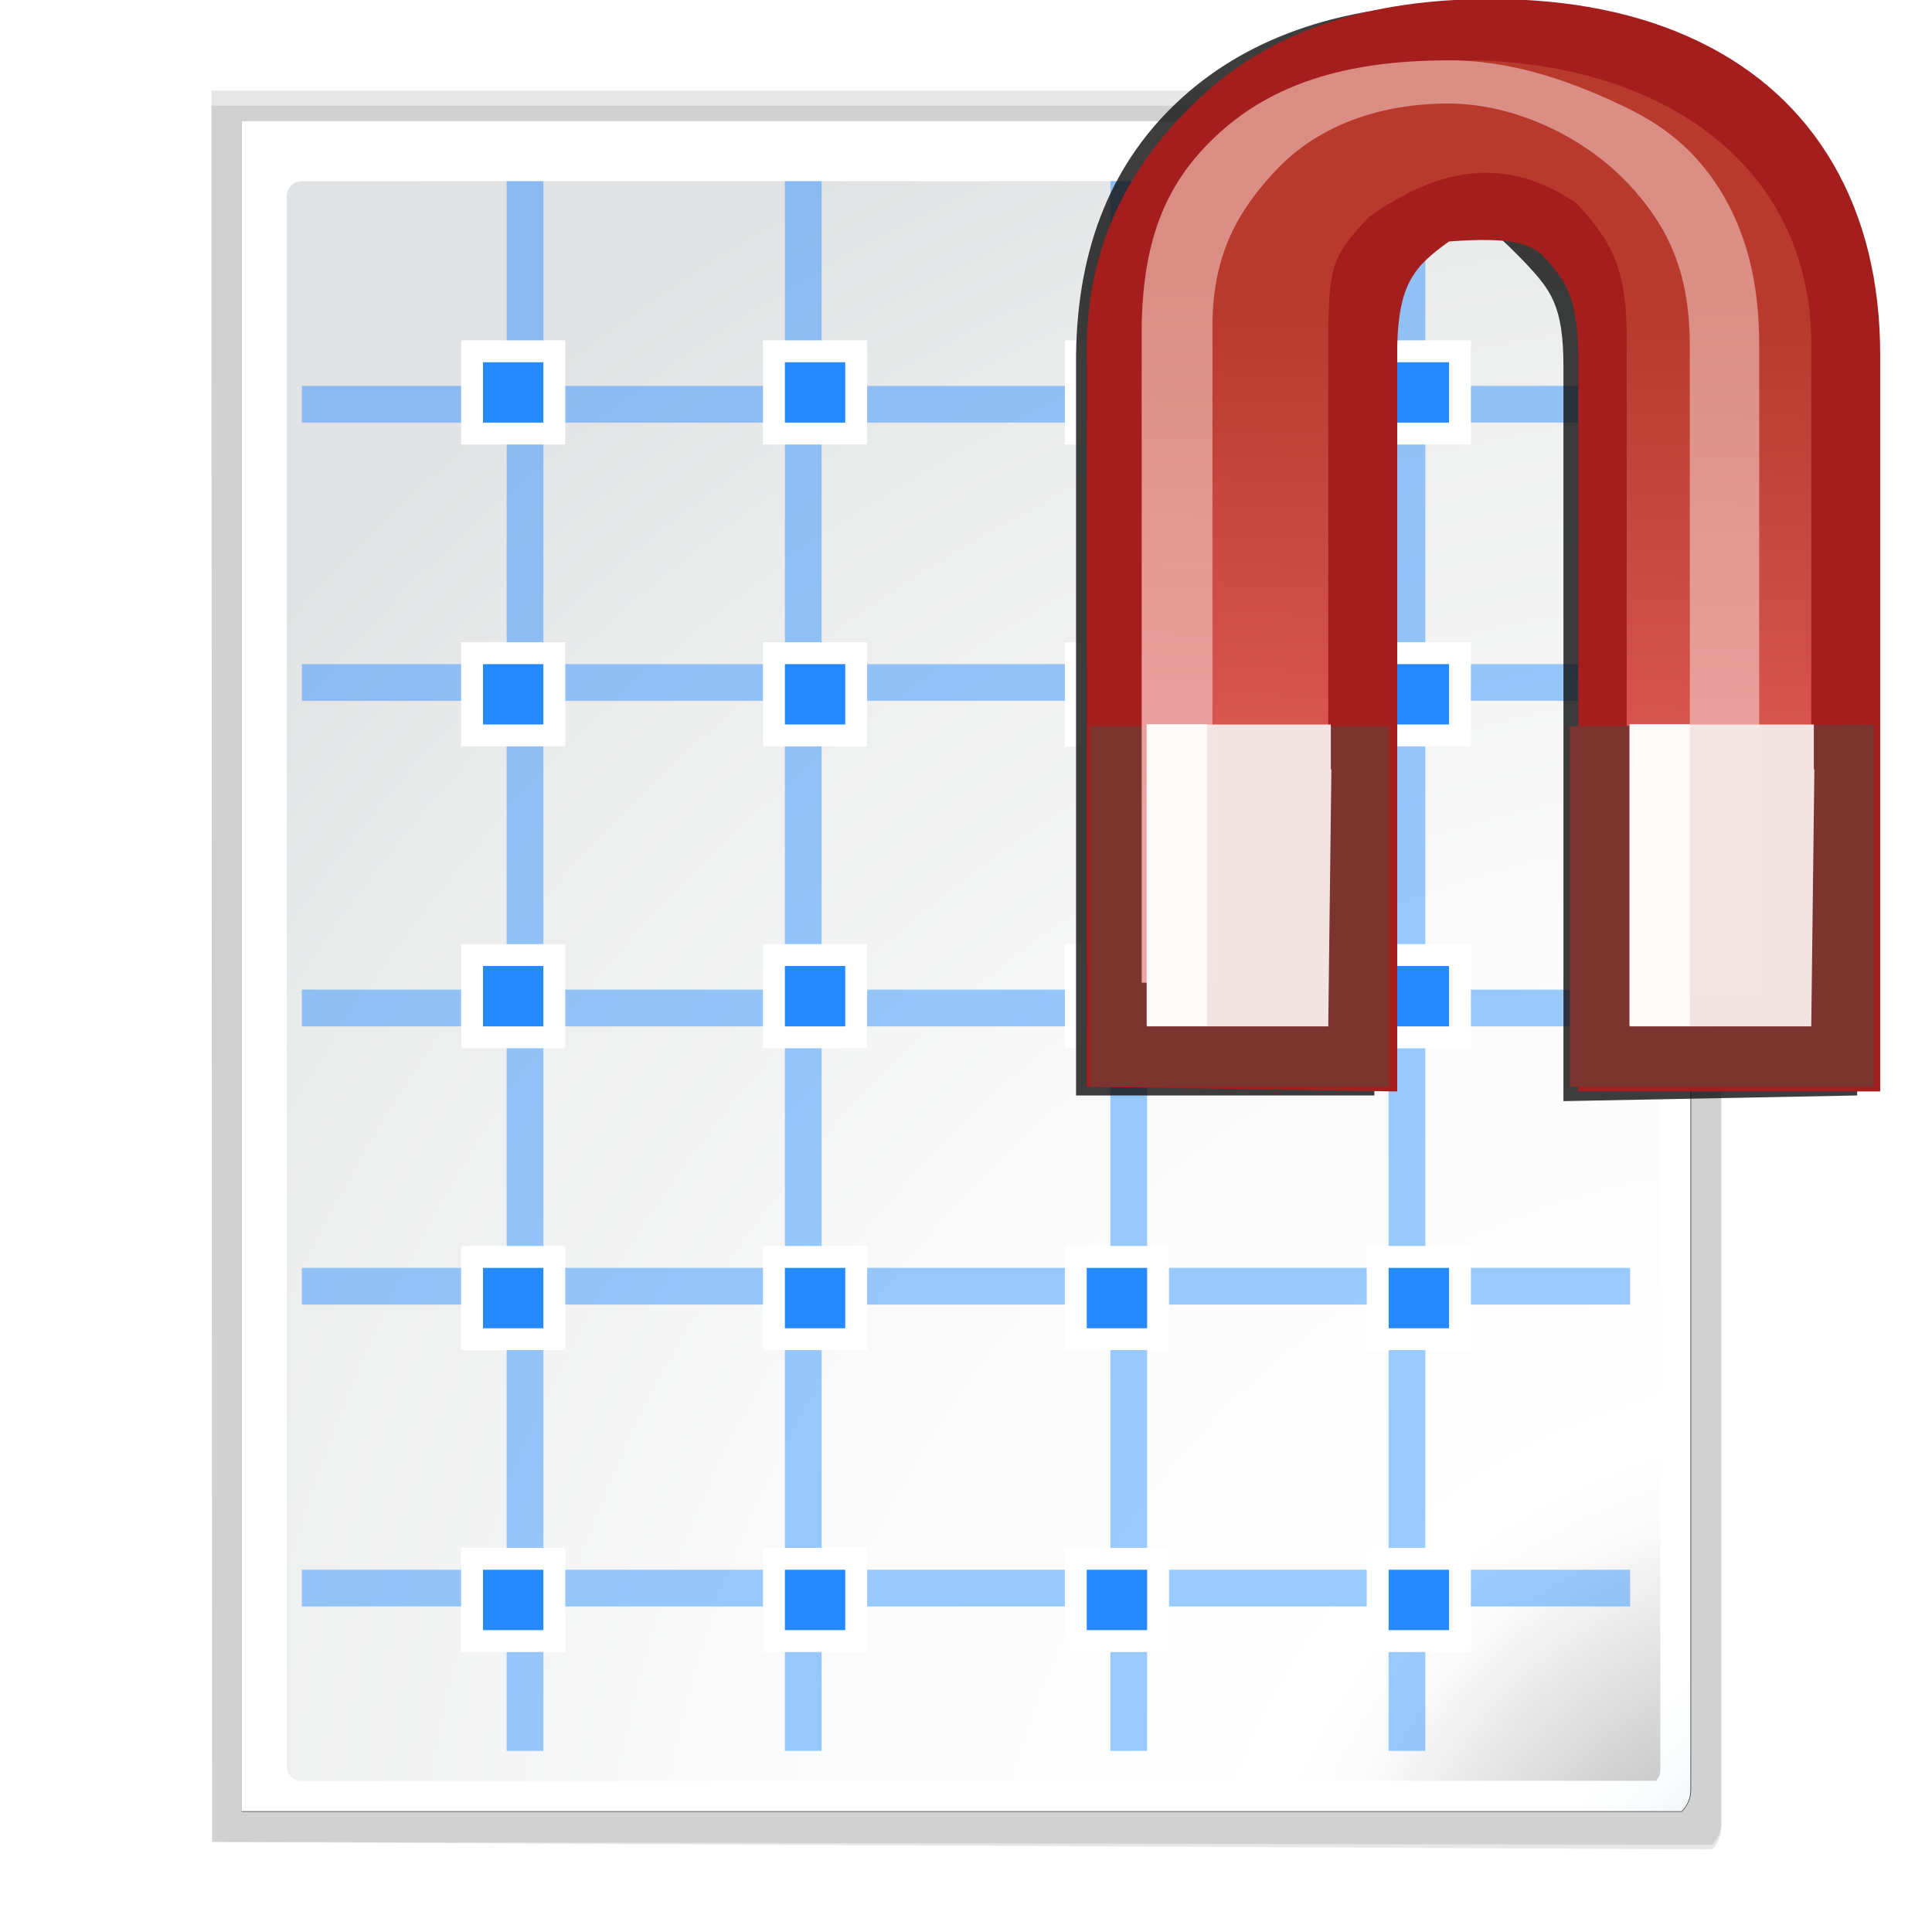 <svg enable-background="new 0 0 128 128" height="32" viewBox="0 0 32 32" width="32" xmlns="http://www.w3.org/2000/svg" xmlns:xlink="http://www.w3.org/1999/xlink"><filter id="a" color-interpolation-filters="sRGB" height="1.041" width="1.058" x="-.029" y="-.021"><feGaussianBlur stdDeviation=".647"/></filter><linearGradient id="b" gradientTransform="matrix(.959 0 0 -.959 4.476 -1.169)" gradientUnits="userSpaceOnUse" x1="79.931" x2="81.106" y1="-60.216" y2="-22.684"><stop offset="0" stop-color="#e05f5b"/><stop offset="1" stop-color="#b83b2e" stop-opacity=".988"/></linearGradient><linearGradient id="c" gradientTransform="scale(1 -1)" gradientUnits="userSpaceOnUse" x1="79.931" x2="81.106" y1="-60.216" y2="-22.684"><stop offset="0" stop-color="#eda4a2"/><stop offset="1" stop-color="#db8f87" stop-opacity=".988"/></linearGradient><filter id="d" color-interpolation-filters="sRGB" height="1.04" width="1.06" x="-.03" y="-.02"><feGaussianBlur stdDeviation=".53"/></filter><filter id="e" color-interpolation-filters="sRGB" height="1.128" width="1.06" x="-.03" y="-.064"><feGaussianBlur stdDeviation=".53"/></filter><radialGradient id="f" cx="121.217" cy="133.259" gradientTransform="matrix(.979 0 0 .982 1.362 1.164)" gradientUnits="userSpaceOnUse" r="139.559"><stop offset="0" stop-color="#c3c4c6"/><stop offset=".114" stop-color="#c5c6c7"/><stop offset=".203" stop-color="#ececec"/><stop offset=".236" stop-color="#fafafa"/><stop offset=".272" stop-color="#fff"/><stop offset=".531" stop-color="#fafafa"/><stop offset=".845" stop-color="#ebecec"/><stop offset="1" stop-color="#e1e2e3"/></radialGradient><radialGradient id="g" cx="136" cy="140" gradientUnits="userSpaceOnUse" r="139.559"><stop offset="0" stop-color="#00537d"/><stop offset=".015" stop-color="#186389"/><stop offset=".056" stop-color="#558ca8"/><stop offset=".096" stop-color="#89afc3"/><stop offset=".136" stop-color="#b3ccd8"/><stop offset=".174" stop-color="#d4e2e9"/><stop offset=".21" stop-color="#ecf2f5"/><stop offset=".243" stop-color="#fafcfd"/><stop offset=".272" stop-color="#fff"/></radialGradient><filter id="h"><feGaussianBlur stdDeviation="1.039"/></filter><filter id="i"><feGaussianBlur stdDeviation=".501"/></filter><filter id="j"><feGaussianBlur stdDeviation="1.183"/></filter><g transform="matrix(.25 0 0 .25 -0 0)"><path d="m23 9 .041 112 95.373.186c.375-.375.586-.884.586-1.414l-0-110.772z" filter="url(#h)" opacity=".307" transform="matrix(1.042 0 0 1.036 -9.958 -3.322)"/><path d="m24.92 10.931v108.138h91.574c.375-.375.586-.884.586-1.414v-106.724z" filter="url(#i)" opacity=".896" transform="matrix(1.042 0 0 1.036 -9.958 -3.322)"/><path d="m23 9.966.041 111.035 95.373.476c.375-.375.586-.884.586-1.414v-110.096h-96l-0-0z" filter="url(#h)" opacity=".307" transform="matrix(1.042 0 0 1.036 -9.958 -3.322)"/><path d="m16 8v112h95.414c.375-.375.586-.884.586-1.414v-110.586z" fill="url(#g)"/><path d="m19.979 12.007c-.539 0-.979.441-.979.982l0 104.029c0 .542.439.982.979.982l89.735-.019c.183-.184.287-.436.287-.694v-104.305c0-.541-.438-.982-.979-.982l-89.043.007z" fill="url(#f)"/><g fill-rule="evenodd"><g fill="#258aff" fill-opacity=".455"><path d="m33.567 12v104h2.433v-104z"/><path d="m52 12v104h2.433v-104z"/><path d="m73.567 12v104h2.433v-104z"/><path d="m92 12v104h2.433v-104z"/><path d="m108 25.567h-88v2.433h88z"/><path d="m108 44h-88v2.433h88z"/><path d="m108 65.567h-88v2.433h88z"/><path d="m108 84h-88v2.433h88z"/><path d="m108 104h-88v2.433h88z"/></g><g fill="#fff" filter="url(#j)" stroke="#fff" stroke-width="2.9"><path d="m36 104h-4v4h4z"/><path d="m36 88h-4v-4h4z"/><path d="m36 68h-4v-4h4z"/><path d="m36 48h-4v-4h4z"/><path d="m36 28h-4v-4h4z"/><path d="m56 104h-4v4h4z"/><path d="m56 88h-4v-4h4z"/><path d="m56 68h-4v-4h4z"/><path d="m56 48h-4v-4h4z"/><path d="m56 28h-4v-4h4z"/><path d="m76 104h-4v4h4z"/><path d="m76 88h-4v-4h4z"/><path d="m76 68h-4v-4h4z"/><path d="m76 48h-4v-4h4z"/><path d="m76 28h-4v-4h4z"/><path d="m96 104h-4v4h4z"/><path d="m96 88h-4v-4h4z"/><path d="m96 68h-4v-4h4z"/><path d="m96 48h-4v-4h4z"/><path d="m96 28h-4v-4h4z"/></g><g fill="#258aff"><path d="m36 104h-4v4h4z"/><path d="m36 88h-4v-4h4z"/><path d="m36 68h-4v-4h4z"/><path d="m36 48h-4v-4h4z"/><path d="m36 28h-4v-4h4z"/><path d="m56 104h-4v4h4z"/><path d="m56 88h-4v-4h4z"/><path d="m56 68h-4v-4h4z"/><path d="m56 48h-4v-4h4z"/><path d="m56 28h-4v-4h4z"/><path d="m76 104h-4v4h4z"/><path d="m76 88h-4v-4h4z"/><path d="m76 68h-4v-4h4z"/><path d="m76 48h-4v-4h4z"/><path d="m76 28h-4v-4h4z"/><path d="m96 104h-4v4h4z"/><path d="m96 88h-4v-4h4z"/><path d="m96 68h-4v-4h4z"/><path d="m96 48h-4v-4h4z"/><path d="m96 28h-4v-4h4z"/></g></g></g><g transform="scale(.25)"><g fill="#121212" fill-opacity=".816" filter="url(#a)" stroke-width="2.409" transform="matrix(.959 0 0 -.959 3.568 -.56)"><path d="m124.581-76.265v50.835c0 5.081-1.082 9.488-3.246 13.22-2.164 3.701-5.269 6.524-9.315 8.468s-8.829 2.917-14.349 2.917c-8.343 0-14.914-2.164-19.713-6.492-4.799-4.328-7.245-10.256-7.339-17.784v-51.165l20.608 0v51.494c.108 4.302 1.3 5.369 3.577 7.202 2.287 3.103 3.685 2.096 6.851-1.172 1.756-1.882 2.635-2.94 2.635-7.174v-50.741z" fill="#121212" fill-opacity=".816" stroke-width="2.409"/></g><path d="m124.568 72.313v-48.772c0-4.875-1.038-9.103-3.114-12.683-2.076-3.551-5.055-6.259-8.937-8.125-3.882-1.866-8.471-2.798-13.767-2.798-8.004 0-14.308 2.076-18.912 6.229-4.604 4.153-7.747 9.526-7.837 16.748v49.088l20.568.313v-49.404c.104-4.127 1.148-5.282 3.432-6.91 4.3-.326 5.179.209 6.04.749 1.685 1.805 2.476 2.821 2.528 6.883v48.681z" fill="#a51e1e" stroke-width=".959"/><path d="m76 68v-46.042c.082-6.591 2.563-9.625 6.529-13.203 3.96-3.572 7.986-4.755 15.471-4.755 12.439.414 21.649 7.026 22 18.235v45.765l-12.227.07v-45.675c0-4.478-.885-6.307-3.337-8.934-5.228-3.575-9.818-1.832-13.755.917-2.332 2.511-2.577 3.103-2.678 7.151-.001.025-.002.05-.002.075v46.396z" fill="url(#b)"/><path d="m72.229 48.113v23.888l19.771-0v-23.888zm31.771-0v23.888h20.172l-.001-24z" fill="#7c3530" fill-opacity=".988"/><path d="m97.67 6.684c-7.344 0-12.232 1.776-15.789 4.984-3.592 3.239-5.323 7.171-5.402 13.506v45.232h4.889v-45.635c-0-.01-0-.021 0-.031 0-.043.003-.085.004-.127.12-4.646 1.764-7.516 4.314-10.262 3.06-3.295 7.471-4.684 11.984-4.684 4.537 0 9.386 2.285 12.466 5.584 2.764 2.961 4.211 6.145 4.211 11.172v44.883h4.795v-44.977c0-4.247-.865-7.526-2.449-10.266l-.002-.004c-1.598-2.729-3.668-4.638-6.789-6.139-3.109-1.494-7.399-3.239-12.232-3.239z" fill="url(#c)" filter="url(#d)" transform="matrix(.959 0 0 .959 2.295 -2.412)"/><g fill-opacity=".988"><path d="m76.243 48v2.972h-.036l-.207 17.028h12l.207-17.028h-.036v-2.972zm32 0v2.972h-.036l-.207 17.028h12l.207-17.028h-.036v-2.972z" fill="#f2e5e3"/><path d="m77.334 51.102v20.846h4.169v-20.846zm33.354 0v20.846h4.169v-20.846z" fill="#fffbfb" filter="url(#e)" transform="matrix(.959 0 0 .959 1.806 -1.027)"/></g></g></svg>